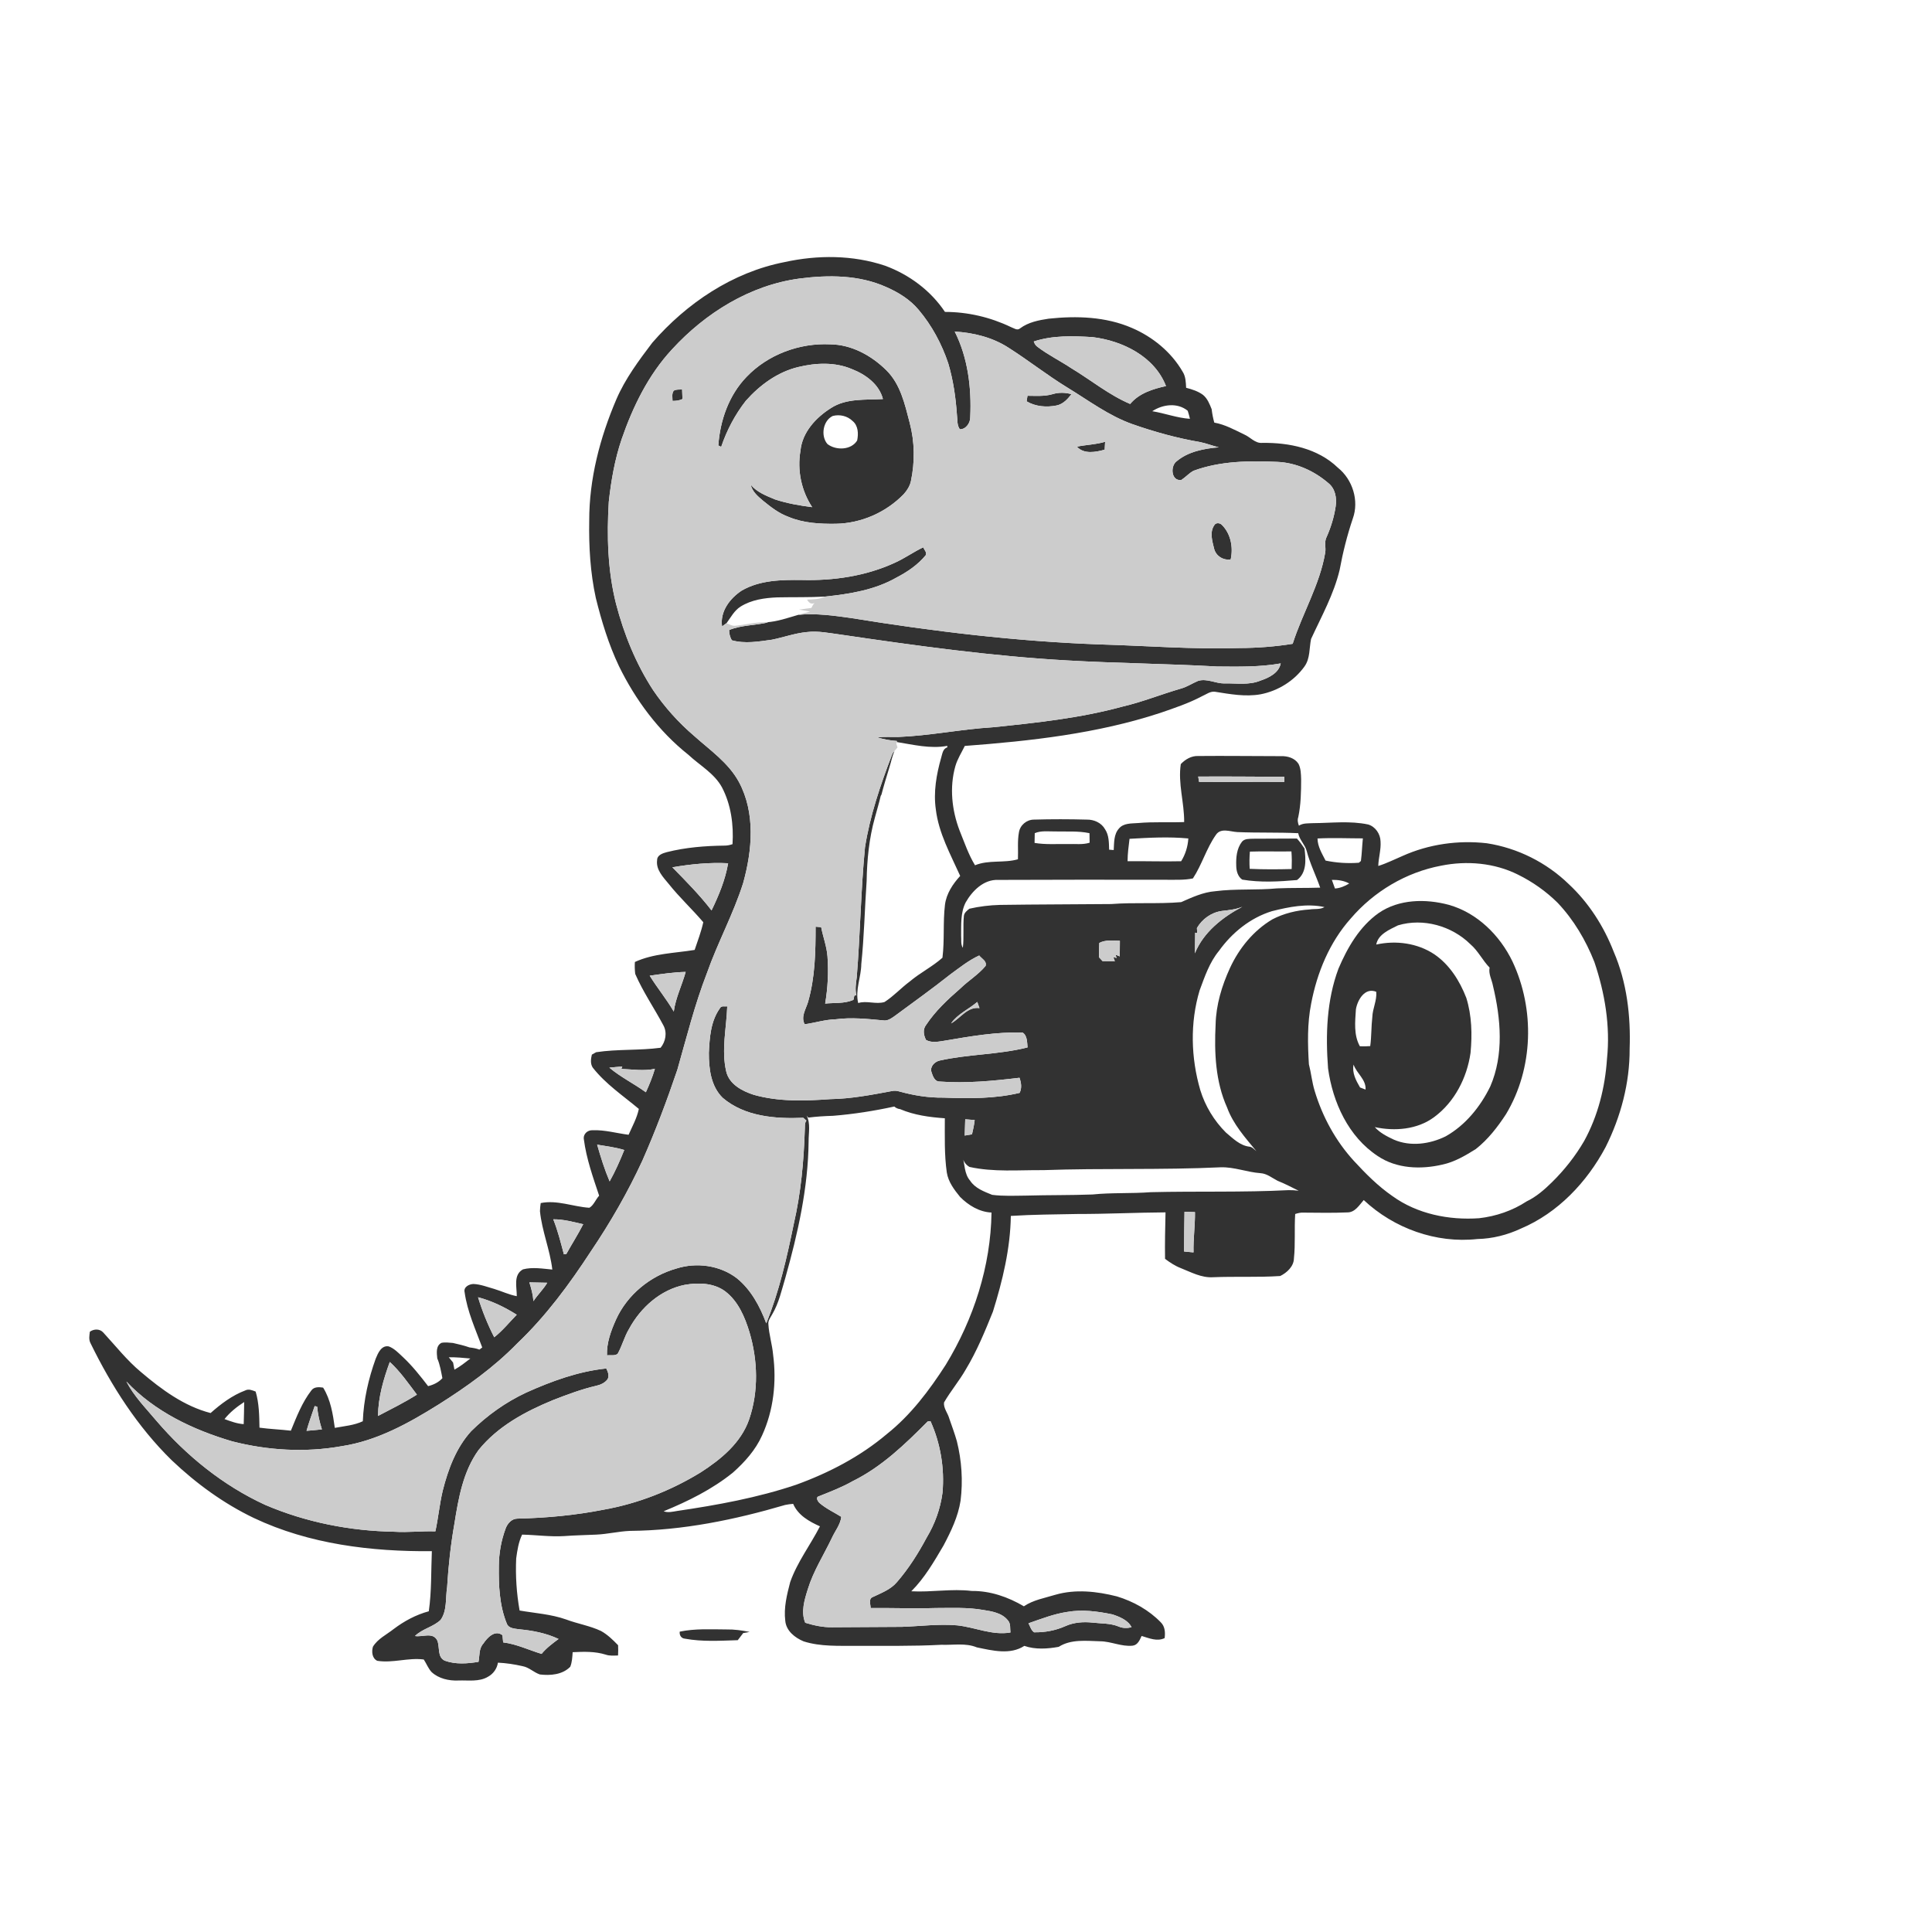 <svg xmlns="http://www.w3.org/2000/svg" width="1024pt" height="1024pt" viewBox="0 0 1024 1024" version="1.1">
<g id="#ffffffff">
<path fill="#ffffff" opacity="0" d=" M 0.00 0.00 L 1024.00 0.00 L 1024.00 1024.00 L 0.00 1024.00 L 0.00 0.00 M 415.85 138.91 C 388.31 144.27 363.89 160.71 345.69 181.69 C 338.55 191.13 331.38 200.73 326.68 211.66 C 318.00 231.96 312.27 253.79 312.30 275.97 C 312.06 289.70 312.86 303.52 315.80 316.96 C 318.86 329.29 322.58 341.51 328.04 353.02 C 336.84 371.04 349.13 387.57 364.90 400.08 C 370.90 405.69 378.58 409.86 382.64 417.27 C 387.47 426.47 388.90 437.15 388.25 447.43 C 386.88 447.89 385.46 448.20 384.01 448.19 C 373.74 448.32 363.39 449.13 353.40 451.66 C 351.24 452.24 348.27 453.19 348.28 455.92 C 347.60 461.01 351.52 464.94 354.48 468.55 C 360.15 475.68 366.87 481.87 372.76 488.80 C 371.65 493.81 369.82 498.62 368.18 503.48 C 357.58 505.22 346.42 505.31 336.50 509.87 C 336.36 511.97 336.43 514.08 336.67 516.18 C 340.80 525.71 346.75 534.31 351.61 543.46 C 353.70 547.29 352.82 552.03 350.14 555.33 C 338.80 556.85 327.30 555.97 315.96 557.70 C 315.40 558.02 314.26 558.66 313.70 558.97 C 313.16 561.21 312.82 563.80 314.16 565.84 C 320.95 574.54 330.23 580.73 338.60 587.75 C 337.60 592.61 335.14 596.94 333.17 601.45 C 326.83 600.65 320.53 598.79 314.12 599.05 C 311.38 598.90 308.94 601.11 309.47 603.95 C 310.81 614.19 314.31 623.99 317.56 633.74 C 315.71 635.71 314.71 638.80 312.38 640.14 C 303.75 639.59 295.32 635.88 286.59 637.65 C 286.36 639.07 286.23 640.50 286.19 641.96 C 287.24 652.48 291.52 662.40 292.74 672.89 C 287.61 672.43 282.21 671.47 277.19 672.79 C 271.94 675.66 273.96 682.19 273.90 687.00 C 269.76 686.23 265.95 684.37 261.94 683.16 C 258.32 682.15 254.74 680.70 250.95 680.54 C 248.64 680.60 245.57 682.13 246.26 684.92 C 247.67 695.13 252.04 704.59 255.59 714.18 C 255.08 714.54 254.58 714.92 254.09 715.32 C 252.41 714.65 250.63 714.39 248.86 714.17 C 246.00 713.14 243.03 712.50 240.08 711.80 C 238.05 711.65 235.99 711.33 233.98 711.74 C 230.92 713.31 231.48 717.12 231.76 719.96 C 233.21 723.30 233.77 726.91 234.48 730.46 C 232.49 732.68 229.77 733.97 226.91 734.68 C 222.77 729.31 218.56 723.95 213.59 719.31 C 211.28 717.18 209.06 714.75 206.06 713.62 C 202.13 712.90 200.34 717.20 199.13 720.13 C 195.29 730.77 192.74 741.95 192.30 753.29 C 187.66 755.48 182.44 755.86 177.46 756.80 C 176.45 749.48 175.24 741.82 171.26 735.46 C 169.09 735.14 166.44 734.95 165.01 736.98 C 160.10 743.34 157.20 750.93 154.17 758.29 C 148.64 757.65 143.06 757.44 137.53 756.69 C 137.42 750.29 137.33 743.75 135.50 737.56 C 133.76 736.90 131.83 736.01 130.00 736.96 C 123.10 739.56 117.09 744.09 111.62 748.94 C 97.60 745.32 85.64 736.48 74.76 727.25 C 67.28 721.04 61.29 713.35 54.72 706.25 C 52.86 704.20 49.79 704.30 47.63 705.83 C 47.37 707.85 46.96 710.02 47.98 711.92 C 59.07 734.61 72.90 756.24 91.03 773.98 C 103.93 786.23 118.49 796.88 134.57 804.58 C 163.88 818.45 196.78 822.43 228.89 822.16 C 228.44 832.78 228.79 843.47 227.27 854.01 C 220.44 855.85 214.17 859.24 208.55 863.50 C 204.82 866.43 200.20 868.61 197.66 872.79 C 196.89 875.37 197.19 878.95 199.94 880.26 C 208.15 881.59 216.38 878.48 224.61 879.57 C 226.03 881.75 226.95 884.25 228.72 886.20 C 232.52 889.73 237.90 890.91 242.97 890.70 C 248.20 890.50 253.94 891.54 258.65 888.71 C 261.45 887.19 263.44 884.40 263.91 881.25 C 268.33 881.45 272.71 882.13 277.02 883.11 C 280.43 883.73 282.93 886.44 286.16 887.50 C 291.72 888.16 298.13 887.64 302.24 883.42 C 303.24 880.97 303.33 878.29 303.52 875.70 C 309.37 875.41 315.39 875.21 321.05 876.99 C 323.15 877.74 325.39 877.47 327.58 877.44 C 327.69 875.62 327.69 873.80 327.60 872.00 C 324.86 869.17 322.00 866.37 318.54 864.45 C 312.62 861.66 306.10 860.64 300.00 858.34 C 292.06 855.54 283.62 855.03 275.40 853.61 C 273.79 844.52 273.17 835.23 273.59 826.01 C 274.17 821.71 274.84 817.33 276.73 813.38 C 284.17 813.53 291.58 814.62 299.03 814.16 C 304.69 813.72 310.36 813.66 316.03 813.38 C 322.06 813.12 327.96 811.63 333.99 811.40 C 361.90 811.17 389.48 805.50 416.17 797.65 C 417.55 797.34 418.97 797.21 420.39 797.07 C 422.99 803.14 428.86 806.42 434.59 808.99 C 429.50 818.91 422.55 827.94 418.82 838.54 C 417.08 845.19 415.34 852.15 416.21 859.05 C 416.67 864.41 421.34 868.03 425.94 869.96 C 434.99 872.83 444.61 872.26 453.98 872.34 C 468.97 872.27 483.98 872.57 498.95 871.77 C 505.23 872.01 511.75 870.68 517.74 873.14 C 525.90 874.82 535.39 877.26 542.91 872.35 C 548.73 874.38 555.17 873.94 561.14 872.86 C 567.63 868.70 575.72 869.71 583.06 869.91 C 588.92 869.96 594.41 872.86 600.31 872.24 C 603.01 871.93 604.10 869.23 605.08 867.09 C 609.00 868.26 613.26 870.18 617.28 868.23 C 617.67 865.30 617.49 862.07 615.26 859.88 C 608.91 853.33 600.67 848.77 591.99 846.13 C 581.39 843.44 570.09 842.18 559.43 845.24 C 553.75 846.99 547.69 847.98 542.67 851.37 C 534.32 846.43 524.82 843.13 515.03 843.24 C 504.37 841.94 493.70 844.00 483.01 843.41 C 490.06 836.36 495.07 827.68 500.08 819.16 C 504.05 811.66 507.80 803.87 509.12 795.40 C 510.44 784.87 509.72 774.17 507.16 763.88 C 506.00 759.82 504.54 755.86 503.15 751.88 C 502.39 749.02 499.97 746.31 500.35 743.34 C 503.84 737.30 508.42 731.92 511.88 725.85 C 517.73 716.16 522.05 705.66 526.27 695.19 C 531.40 678.72 535.50 661.79 535.76 644.46 C 547.48 643.72 559.23 643.67 570.98 643.44 C 586.58 643.46 602.15 642.68 617.75 642.58 C 617.57 650.79 617.36 659.01 617.50 667.22 C 620.07 669.13 622.76 670.93 625.77 672.10 C 631.28 674.28 636.78 677.34 642.91 676.96 C 654.77 676.46 666.69 677.10 678.54 676.31 C 682.06 674.59 685.72 671.25 685.81 667.01 C 686.63 659.18 685.97 651.29 686.48 643.44 C 687.95 642.98 689.46 642.59 691.04 642.72 C 698.73 642.77 706.42 642.94 714.11 642.60 C 718.17 642.66 720.44 638.74 722.81 636.05 C 738.75 651.03 761.15 659.12 783.00 656.71 C 790.99 656.54 798.88 654.56 806.11 651.17 C 825.72 642.88 841.10 626.58 851.00 608.00 C 859.06 591.90 863.82 574.00 863.74 555.94 C 864.36 538.44 862.28 520.58 855.28 504.40 C 850.05 490.95 842.07 478.47 831.49 468.61 C 819.68 457.15 804.31 449.43 788.03 446.94 C 772.91 445.22 757.34 447.41 743.43 453.65 C 739.14 455.47 734.97 457.59 730.51 458.98 C 730.63 454.60 732.03 450.34 731.72 445.95 C 731.61 442.00 729.00 438.12 725.14 436.99 C 715.52 434.96 705.66 436.22 695.93 436.29 C 693.40 436.44 690.67 436.17 688.44 437.63 C 687.90 436.15 687.56 434.61 688.11 433.09 C 689.50 426.49 689.62 419.72 689.63 413.01 C 689.53 410.25 689.51 407.35 688.23 404.84 C 686.27 401.77 682.40 400.65 678.94 400.78 C 664.29 400.78 649.64 400.55 634.99 400.70 C 631.42 400.58 628.24 402.47 625.85 404.98 C 624.27 415.24 627.74 425.42 627.63 435.71 C 619.49 436.02 611.32 435.50 603.20 436.23 C 599.72 436.51 595.55 436.16 593.08 439.11 C 590.29 442.21 590.54 446.64 590.29 450.54 C 589.47 450.47 588.66 450.41 587.86 450.35 C 587.74 446.65 587.83 442.68 585.67 439.48 C 583.78 436.09 579.83 434.33 576.05 434.41 C 566.71 434.15 557.35 434.14 548.01 434.41 C 544.18 434.41 540.70 437.28 540.07 441.09 C 539.18 445.80 539.74 450.65 539.53 455.43 C 532.14 457.57 524.07 455.61 516.78 458.61 C 513.26 452.84 511.13 446.40 508.59 440.18 C 504.48 429.37 503.18 417.29 506.36 406.07 C 507.46 402.26 509.64 398.90 511.36 395.36 C 546.29 392.74 581.49 388.85 614.92 377.87 C 622.48 375.27 630.09 372.73 637.17 368.97 C 639.35 368.04 641.44 366.30 643.96 366.64 C 651.93 367.90 660.08 369.42 668.14 367.99 C 677.37 366.20 685.96 360.88 691.43 353.21 C 694.47 348.95 693.88 343.53 694.89 338.68 C 700.41 326.69 706.96 314.98 710.04 302.04 C 711.74 292.82 714.02 283.72 717.02 274.84 C 720.44 265.35 716.90 254.12 709.09 247.88 C 698.51 237.65 683.20 234.51 668.95 234.74 C 665.19 235.04 662.68 231.66 659.48 230.29 C 654.35 227.83 649.25 224.98 643.59 223.99 C 642.95 221.66 642.48 219.29 642.21 216.89 C 641.12 214.16 639.99 211.25 637.66 209.33 C 635.02 207.35 631.82 206.36 628.67 205.53 C 628.52 202.64 628.46 199.56 626.84 197.04 C 620.80 186.59 610.98 178.56 599.95 173.82 C 586.10 167.81 570.61 167.33 555.81 168.91 C 550.53 169.70 545.07 170.77 540.69 174.02 C 539.16 175.41 537.33 173.88 535.80 173.35 C 524.92 168.13 512.93 165.32 500.85 165.32 C 493.26 153.96 481.84 145.51 469.07 140.82 C 451.97 135.10 433.36 135.07 415.85 138.91 M 360.27 864.80 C 360.02 866.68 361.06 868.41 363.08 868.54 C 372.27 870.23 381.73 869.61 391.03 869.33 C 391.98 868.06 392.95 866.80 393.91 865.56 C 395.05 865.34 396.18 865.14 397.32 864.95 C 393.26 864.15 389.16 863.56 385.02 863.64 C 376.76 863.60 368.41 863.11 360.27 864.80 Z" />
<path fill="#ffffff" opacity="0" d=" M 610.72 217.95 C 616.29 214.29 624.04 213.27 629.50 217.70 C 629.98 219.10 630.36 220.53 630.69 221.98 C 623.89 221.54 617.43 219.04 610.72 217.95 Z" />
<path fill="#ffffff" opacity="0" d=" M 441.33 220.49 C 445.02 219.49 449.12 220.44 451.88 223.13 C 454.91 225.59 455.06 229.93 454.31 233.47 C 451.16 238.66 442.98 238.82 438.54 235.33 C 434.88 231.06 436.16 222.99 441.33 220.49 Z" />
<path fill="#ffffff" opacity="0" d=" M 392.49 321.52 C 398.30 317.86 405.29 316.90 412.02 316.62 C 420.44 316.44 428.88 316.67 437.29 316.20 C 434.32 317.70 430.97 317.65 427.73 317.79 C 428.63 319.24 429.71 320.51 431.72 319.62 C 430.93 320.33 430.53 321.31 430.06 322.22 C 427.85 322.53 425.65 322.80 423.45 323.10 C 425.42 323.46 427.40 323.82 429.39 324.15 C 427.31 324.66 425.24 325.20 423.21 325.85 C 417.63 327.45 412.05 329.47 406.21 329.82 C 400.68 329.61 395.31 331.11 389.84 331.65 C 388.12 331.91 386.61 330.88 385.08 330.30 C 387.33 327.22 389.17 323.62 392.49 321.52 Z" />
<path fill="#ffffff" opacity="0" d=" M 475.08 394.16 C 475.13 393.94 475.22 393.50 475.27 393.29 C 484.10 394.70 493.11 396.99 502.07 395.32 L 502.10 396.11 C 499.68 396.83 499.47 399.57 498.84 401.60 C 496.32 410.47 494.68 419.80 496.01 429.02 C 497.52 441.62 503.81 452.86 508.92 464.26 C 504.98 468.56 501.60 473.65 500.85 479.56 C 499.74 488.87 500.68 498.30 499.52 507.62 C 494.17 512.39 487.63 515.59 482.16 520.24 C 477.56 523.65 473.67 527.98 468.83 531.08 C 464.32 532.49 459.25 530.18 454.87 531.65 C 453.15 524.69 456.44 517.97 456.50 511.02 C 458.02 496.38 458.32 481.66 459.33 466.99 C 459.52 455.67 460.64 444.34 463.70 433.40 C 464.70 429.53 465.92 425.72 466.80 421.82 L 467.18 421.19 C 468.41 416.47 469.83 411.80 471.27 407.14 C 472.25 404.14 472.81 401.00 474.06 398.09 C 474.59 397.43 475.14 396.78 475.70 396.14 C 475.48 395.48 475.27 394.82 475.08 394.16 Z" />
<path fill="#ffffff" opacity="0" d=" M 548.44 441.60 C 551.78 440.18 555.45 440.71 558.98 440.68 C 565.14 440.85 571.37 440.32 577.45 441.60 C 577.47 443.27 577.49 444.96 577.53 446.65 C 573.82 447.83 569.88 447.20 566.06 447.37 C 560.15 447.26 554.19 447.75 548.34 446.76 C 548.37 445.03 548.39 443.32 548.44 441.60 Z" />
<path fill="#ffffff" opacity="0" d=" M 644.48 442.46 C 647.08 438.59 652.09 440.84 655.83 441.02 C 666.57 441.48 677.34 441.10 688.09 441.61 C 688.69 445.12 691.65 447.57 692.55 450.97 C 694.31 457.69 697.44 463.92 699.73 470.47 C 692.13 470.72 684.53 470.53 676.94 470.85 C 666.02 471.91 655.00 470.95 644.11 472.36 C 637.70 472.85 631.82 475.61 626.02 478.15 C 613.73 479.20 601.32 478.21 589.01 479.16 C 569.33 479.35 549.64 479.33 529.95 479.62 C 524.51 479.77 519.08 480.43 513.78 481.64 C 512.54 482.65 511.10 483.71 510.88 485.42 C 510.32 491.05 511.01 496.74 510.33 502.37 C 509.09 500.49 509.63 498.08 509.42 495.97 C 509.48 490.05 509.05 483.74 511.82 478.31 C 515.34 472.13 521.40 466.05 529.03 466.37 C 558.69 466.24 588.36 466.25 618.03 466.30 C 622.78 466.26 627.58 466.56 632.27 465.58 C 637.07 458.27 639.43 449.62 644.48 442.46 M 658.26 446.14 C 655.47 449.74 655.07 454.51 655.23 458.91 C 655.27 461.61 656.05 464.58 658.39 466.21 C 667.97 467.83 677.79 467.29 687.43 466.44 C 692.71 462.56 692.12 455.46 691.41 449.72 C 690.18 447.87 688.89 446.06 687.39 444.44 C 679.65 444.44 671.91 444.48 664.18 444.54 C 662.15 444.64 659.69 444.42 658.26 446.14 Z" />
<path fill="#ffffff" opacity="0" d=" M 598.67 444.59 C 609.03 443.99 619.47 443.41 629.84 444.40 C 629.58 448.67 628.30 452.83 626.04 456.47 C 616.57 456.70 607.11 456.36 597.64 456.46 C 597.64 452.48 598.19 448.53 598.67 444.59 Z" />
<path fill="#ffffff" opacity="0" d=" M 698.31 444.41 C 706.31 443.99 714.33 444.35 722.35 444.36 C 721.94 448.34 721.83 452.36 721.31 456.34 C 721.04 456.57 720.50 457.04 720.23 457.27 C 714.32 457.72 708.38 457.33 702.58 456.13 C 700.69 452.41 698.37 448.72 698.31 444.41 Z" />
<path fill="#ffffff" opacity="0" d=" M 662.47 451.37 C 669.80 451.10 677.14 451.42 684.48 451.26 C 684.73 454.37 684.73 457.49 684.61 460.61 C 677.20 460.80 669.77 460.85 662.36 460.50 C 662.17 457.45 662.21 454.40 662.47 451.37 Z" />
<path fill="#ffffff" opacity="0" d=" M 763.82 458.83 C 777.43 456.08 792.08 457.32 804.58 463.58 C 812.29 467.38 819.43 472.42 825.55 478.47 C 834.10 487.48 840.52 498.36 845.06 509.89 C 850.61 526.31 853.56 543.84 851.74 561.17 C 850.74 576.32 846.96 591.45 839.61 604.80 C 834.96 612.78 829.19 620.10 822.61 626.57 C 818.60 630.52 814.27 634.31 809.15 636.76 C 801.65 641.69 792.90 644.66 783.98 645.68 C 767.98 646.81 751.15 643.45 737.99 633.93 C 730.39 628.68 723.84 622.09 717.61 615.32 C 707.90 604.74 700.89 591.82 696.77 578.10 C 695.37 573.50 694.94 568.70 693.74 564.06 C 693.09 553.36 692.84 542.51 694.94 531.94 C 698.06 515.52 704.69 499.41 715.91 486.84 C 728.16 472.50 745.26 462.32 763.82 458.83 M 730.75 483.90 C 720.62 491.07 714.18 502.21 709.41 513.42 C 703.13 530.23 702.55 548.55 703.90 566.27 C 706.38 584.25 714.65 602.45 730.20 612.71 C 740.19 619.47 753.06 619.93 764.49 617.26 C 770.94 615.89 776.69 612.47 782.21 609.02 C 788.68 603.93 793.80 597.32 798.26 590.46 C 812.74 566.29 813.58 534.94 801.63 509.58 C 794.93 495.69 782.93 483.82 767.86 479.57 C 755.61 476.31 741.53 476.51 730.75 483.90 Z" />
<path fill="#ffffff" opacity="0" d=" M 705.91 466.35 C 709.10 466.29 712.28 466.73 715.12 468.27 C 712.81 469.69 710.29 470.74 707.56 470.93 C 706.99 469.40 706.44 467.88 705.91 466.35 Z" />
<path fill="#ffffff" opacity="0" d=" M 674.14 482.94 C 683.22 480.67 692.69 478.74 702.01 480.77 C 699.62 482.20 696.69 481.59 694.06 482.04 C 687.24 482.48 680.47 484.10 674.39 487.27 C 664.39 493.20 656.76 502.57 651.91 513.07 C 647.61 522.46 644.53 532.58 644.30 542.98 C 643.55 557.79 644.20 573.29 650.39 587.02 C 653.61 595.87 660.02 603.00 665.92 610.15 C 664.73 609.21 663.68 607.82 662.05 607.74 C 657.10 607.10 653.41 603.31 649.75 600.26 C 643.51 594.03 638.77 586.22 636.18 577.78 C 631.19 560.68 630.69 542.10 635.81 524.97 C 638.51 517.68 641.05 510.09 646.06 504.01 C 652.98 494.35 662.69 486.47 674.14 482.94 Z" />
<path fill="#ffffff" opacity="0" d=" M 740.98 490.45 C 754.33 486.45 769.50 490.74 779.35 500.47 C 783.46 504.00 785.78 509.01 789.52 512.86 C 788.85 516.20 790.71 519.26 791.30 522.47 C 795.48 539.88 797.17 559.00 789.87 575.85 C 784.64 586.55 776.76 596.35 766.28 602.26 C 757.89 606.42 747.60 607.84 738.82 604.06 C 735.14 602.34 731.40 600.46 728.67 597.39 C 739.22 599.67 751.17 598.72 760.08 592.13 C 770.95 584.14 777.56 571.20 779.42 558.00 C 780.33 548.28 780.10 538.30 777.18 528.91 C 773.70 519.91 768.32 511.32 760.23 505.80 C 751.27 499.84 739.85 498.32 729.44 500.63 C 730.44 495.13 736.51 492.70 740.98 490.45 Z" />
<path fill="#ffffff" opacity="0" d=" M 718.66 534.97 C 719.49 529.99 723.41 523.19 729.44 525.67 C 729.87 530.28 727.50 534.49 727.36 539.04 C 726.76 544.16 726.95 549.34 726.25 554.45 C 724.42 554.60 722.58 554.63 720.76 554.54 C 717.42 548.57 718.24 541.51 718.66 534.97 Z" />
<path fill="#ffffff" opacity="0" d=" M 717.42 564.25 C 719.03 568.96 724.13 572.13 723.78 577.50 C 722.79 577.11 721.83 576.75 720.86 576.38 C 718.71 572.69 716.53 568.70 717.42 564.25 Z" />
<path fill="#ffffff" opacity="0" d=" M 441.53 591.40 C 452.45 590.52 463.30 588.81 474.00 586.48 C 474.85 587.26 475.88 587.72 477.07 587.86 C 484.55 591.06 492.72 592.14 500.78 592.71 C 500.79 602.28 500.47 611.91 501.82 621.42 C 502.61 626.44 505.73 630.55 508.85 634.38 C 513.28 638.85 519.09 642.40 525.52 642.67 C 525.12 671.15 516.05 699.12 501.28 723.35 C 492.58 736.88 482.73 749.99 470.05 760.07 C 455.93 772.03 439.26 780.68 421.93 786.96 C 401.52 793.83 380.25 797.70 358.99 800.83 C 356.60 801.21 354.09 801.88 351.74 801.01 C 364.75 795.66 377.51 789.36 388.50 780.47 C 394.74 774.90 400.46 768.53 403.91 760.82 C 410.01 747.53 411.66 732.42 409.76 717.99 C 409.27 712.57 407.58 707.32 407.26 701.88 C 407.00 699.84 408.45 698.25 409.32 696.56 C 412.82 690.65 414.27 683.86 416.23 677.35 C 422.86 653.77 428.34 629.58 428.58 604.98 C 428.54 600.39 429.72 595.51 427.50 591.24 L 428.40 592.35 C 432.76 591.79 437.14 591.53 441.53 591.40 Z" />
<path fill="#ffffff" opacity="0" d=" M 514.17 625.76 C 511.00 622.11 511.43 617.02 510.07 612.64 C 510.38 615.14 511.64 617.25 513.85 618.50 C 526.71 621.34 539.89 620.08 552.93 620.20 C 584.27 619.08 615.66 620.17 646.99 618.69 C 654.16 618.47 660.94 621.29 668.04 621.80 C 671.49 622.00 674.21 624.33 677.16 625.85 C 680.99 627.36 684.62 629.29 688.32 631.11 C 686.54 630.89 684.75 630.77 682.98 630.80 C 658.66 632.05 634.28 631.28 609.94 631.88 C 599.65 632.67 589.29 632.05 579.02 633.10 C 567.37 633.53 555.70 633.36 544.05 633.69 C 537.98 633.74 531.89 634.07 525.86 633.29 C 521.57 631.55 516.81 629.83 514.17 625.76 Z" />
<path fill="#ffffff" opacity="0" d=" M 237.86 719.38 C 241.69 719.30 245.50 719.69 249.31 720.04 C 246.58 722.14 243.89 724.30 240.86 725.95 C 240.62 724.68 240.38 723.42 240.14 722.17 C 239.37 721.23 238.61 720.31 237.86 719.38 Z" />
<path fill="#ffffff" opacity="0" d=" M 118.99 752.14 C 121.89 748.50 125.54 745.62 129.42 743.10 C 129.37 747.00 129.30 750.91 129.17 754.82 C 125.62 754.60 122.29 753.34 118.99 752.14 Z" />
</g>
<g id="#323232ff">
<path fill="#323232" opacity="1.00" d=" M 415.85 138.91 C 433.36 135.07 451.97 135.10 469.07 140.82 C 481.84 145.51 493.26 153.96 500.85 165.32 C 512.93 165.32 524.92 168.13 535.80 173.35 C 537.33 173.88 539.16 175.41 540.69 174.02 C 545.07 170.77 550.53 169.70 555.81 168.91 C 570.61 167.33 586.10 167.81 599.95 173.82 C 610.98 178.56 620.80 186.59 626.84 197.04 C 628.46 199.56 628.52 202.64 628.67 205.53 C 631.82 206.36 635.02 207.35 637.66 209.33 C 639.99 211.25 641.12 214.16 642.21 216.89 C 642.48 219.29 642.95 221.66 643.59 223.99 C 649.25 224.98 654.35 227.83 659.48 230.29 C 662.68 231.66 665.19 235.04 668.95 234.74 C 683.20 234.51 698.51 237.65 709.09 247.88 C 716.90 254.12 720.44 265.35 717.02 274.84 C 714.02 283.72 711.74 292.82 710.04 302.04 C 706.96 314.98 700.41 326.69 694.89 338.68 C 693.88 343.53 694.47 348.95 691.43 353.21 C 685.96 360.88 677.37 366.20 668.14 367.99 C 660.08 369.42 651.93 367.90 643.96 366.64 C 641.44 366.30 639.35 368.04 637.17 368.97 C 630.09 372.73 622.48 375.27 614.92 377.87 C 581.49 388.85 546.29 392.74 511.36 395.36 C 509.64 398.90 507.46 402.26 506.36 406.07 C 503.18 417.29 504.48 429.37 508.59 440.18 C 511.13 446.40 513.26 452.84 516.78 458.61 C 524.07 455.61 532.14 457.57 539.53 455.43 C 539.74 450.65 539.18 445.80 540.07 441.09 C 540.70 437.28 544.18 434.41 548.01 434.41 C 557.35 434.14 566.71 434.15 576.05 434.41 C 579.83 434.33 583.78 436.09 585.67 439.48 C 587.83 442.68 587.74 446.65 587.86 450.35 C 588.66 450.41 589.47 450.47 590.29 450.54 C 590.54 446.64 590.29 442.21 593.08 439.11 C 595.55 436.16 599.72 436.51 603.20 436.23 C 611.32 435.50 619.49 436.02 627.63 435.71 C 627.74 425.42 624.27 415.24 625.85 404.98 C 628.24 402.47 631.42 400.58 634.99 400.70 C 649.64 400.55 664.29 400.78 678.94 400.78 C 682.40 400.65 686.27 401.77 688.23 404.84 C 689.51 407.35 689.53 410.25 689.63 413.01 C 689.62 419.72 689.50 426.49 688.11 433.09 C 687.56 434.61 687.90 436.15 688.44 437.63 C 690.67 436.17 693.40 436.44 695.93 436.29 C 705.66 436.22 715.52 434.96 725.14 436.99 C 729.00 438.12 731.61 442.00 731.72 445.95 C 732.03 450.34 730.63 454.60 730.51 458.98 C 734.97 457.59 739.14 455.47 743.43 453.65 C 757.34 447.41 772.91 445.22 788.03 446.94 C 804.31 449.43 819.68 457.15 831.49 468.61 C 842.07 478.47 850.05 490.95 855.28 504.40 C 862.28 520.58 864.36 538.44 863.74 555.94 C 863.82 574.00 859.06 591.90 851.00 608.00 C 841.10 626.58 825.72 642.88 806.11 651.17 C 798.88 654.56 790.99 656.54 783.00 656.71 C 761.15 659.12 738.75 651.03 722.81 636.05 C 720.44 638.74 718.17 642.66 714.11 642.60 C 706.42 642.94 698.73 642.77 691.04 642.72 C 689.46 642.59 687.95 642.98 686.48 643.44 C 685.97 651.29 686.63 659.18 685.81 667.01 C 685.72 671.25 682.06 674.59 678.54 676.31 C 666.69 677.10 654.77 676.46 642.91 676.96 C 636.78 677.34 631.28 674.28 625.77 672.10 C 622.76 670.93 620.07 669.13 617.50 667.22 C 617.36 659.01 617.57 650.79 617.75 642.58 C 602.15 642.68 586.58 643.46 570.98 643.44 C 559.23 643.67 547.48 643.72 535.76 644.46 C 535.50 661.79 531.40 678.72 526.27 695.19 C 522.05 705.66 517.73 716.16 511.88 725.85 C 508.42 731.92 503.84 737.30 500.35 743.34 C 499.97 746.31 502.39 749.02 503.15 751.88 C 504.54 755.86 506.00 759.82 507.16 763.88 C 509.72 774.17 510.44 784.87 509.12 795.40 C 507.80 803.87 504.05 811.66 500.08 819.16 C 495.07 827.68 490.06 836.36 483.01 843.41 C 493.70 844.00 504.37 841.94 515.03 843.24 C 524.82 843.13 534.32 846.43 542.67 851.37 C 547.69 847.98 553.75 846.99 559.43 845.24 C 570.09 842.18 581.39 843.44 591.99 846.13 C 600.67 848.77 608.91 853.33 615.26 859.88 C 617.49 862.07 617.67 865.30 617.28 868.23 C 613.26 870.18 609.00 868.26 605.08 867.09 C 604.10 869.23 603.01 871.93 600.31 872.24 C 594.41 872.86 588.92 869.96 583.06 869.91 C 575.72 869.71 567.63 868.70 561.14 872.86 C 555.17 873.94 548.73 874.38 542.91 872.35 C 535.39 877.26 525.90 874.82 517.74 873.14 C 511.75 870.68 505.23 872.01 498.95 871.77 C 483.98 872.57 468.97 872.27 453.98 872.34 C 444.61 872.26 434.99 872.83 425.94 869.96 C 421.34 868.03 416.67 864.41 416.21 859.05 C 415.34 852.15 417.08 845.19 418.82 838.54 C 422.55 827.94 429.50 818.91 434.59 808.99 C 428.86 806.42 422.99 803.14 420.39 797.07 C 418.97 797.21 417.55 797.34 416.17 797.65 C 389.48 805.50 361.90 811.17 333.99 811.40 C 327.96 811.63 322.06 813.12 316.03 813.38 C 310.36 813.66 304.69 813.72 299.03 814.16 C 291.58 814.62 284.17 813.53 276.73 813.38 C 274.84 817.33 274.17 821.71 273.59 826.01 C 273.17 835.23 273.79 844.52 275.40 853.61 C 283.62 855.03 292.06 855.54 300.00 858.34 C 306.10 860.64 312.62 861.66 318.54 864.45 C 322.00 866.37 324.86 869.17 327.60 872.00 C 327.69 873.80 327.69 875.62 327.58 877.44 C 325.39 877.47 323.15 877.74 321.05 876.99 C 315.39 875.21 309.37 875.41 303.52 875.70 C 303.33 878.29 303.24 880.97 302.24 883.42 C 298.13 887.64 291.72 888.16 286.16 887.50 C 282.93 886.44 280.43 883.73 277.02 883.11 C 272.71 882.13 268.33 881.45 263.91 881.25 C 263.44 884.40 261.45 887.19 258.65 888.71 C 253.94 891.54 248.20 890.50 242.97 890.70 C 237.90 890.91 232.52 889.73 228.72 886.20 C 226.95 884.25 226.03 881.75 224.61 879.57 C 216.38 878.48 208.15 881.59 199.94 880.26 C 197.19 878.95 196.89 875.37 197.66 872.79 C 200.20 868.61 204.82 866.43 208.55 863.50 C 214.17 859.24 220.44 855.85 227.27 854.01 C 228.79 843.47 228.44 832.78 228.89 822.16 C 196.78 822.43 163.88 818.45 134.57 804.58 C 118.49 796.88 103.93 786.23 91.03 773.98 C 72.90 756.24 59.07 734.61 47.98 711.92 C 46.96 710.02 47.37 707.85 47.63 705.83 C 49.79 704.30 52.86 704.20 54.72 706.25 C 61.29 713.35 67.28 721.04 74.76 727.25 C 85.64 736.48 97.60 745.32 111.62 748.94 C 117.09 744.09 123.10 739.56 130.00 736.96 C 131.83 736.01 133.76 736.90 135.50 737.56 C 137.33 743.75 137.42 750.29 137.53 756.69 C 143.06 757.44 148.64 757.65 154.17 758.29 C 157.20 750.93 160.10 743.34 165.01 736.98 C 166.44 734.95 169.09 735.14 171.26 735.46 C 175.24 741.82 176.45 749.48 177.46 756.80 C 182.44 755.86 187.66 755.48 192.30 753.29 C 192.74 741.95 195.29 730.77 199.13 720.13 C 200.34 717.20 202.13 712.90 206.06 713.62 C 209.06 714.75 211.28 717.18 213.59 719.31 C 218.56 723.95 222.77 729.31 226.91 734.68 C 229.77 733.97 232.49 732.68 234.48 730.46 C 233.77 726.91 233.21 723.30 231.76 719.96 C 231.48 717.12 230.92 713.31 233.98 711.74 C 235.99 711.33 238.05 711.65 240.08 711.80 C 243.03 712.50 246.00 713.14 248.86 714.17 C 250.63 714.39 252.41 714.65 254.09 715.32 C 254.58 714.92 255.08 714.54 255.59 714.18 C 252.04 704.59 247.67 695.13 246.26 684.92 C 245.57 682.13 248.64 680.60 250.95 680.54 C 254.74 680.70 258.32 682.15 261.94 683.16 C 265.95 684.37 269.76 686.23 273.90 687.00 C 273.96 682.19 271.94 675.66 277.19 672.79 C 282.21 671.47 287.61 672.43 292.74 672.89 C 291.52 662.40 287.24 652.48 286.19 641.96 C 286.23 640.50 286.36 639.07 286.59 637.65 C 295.32 635.88 303.75 639.59 312.38 640.14 C 314.71 638.80 315.71 635.71 317.56 633.74 C 314.31 623.99 310.81 614.19 309.47 603.95 C 308.94 601.11 311.38 598.90 314.12 599.05 C 320.53 598.79 326.83 600.65 333.17 601.45 C 335.14 596.94 337.60 592.61 338.60 587.75 C 330.23 580.73 320.95 574.54 314.16 565.84 C 312.82 563.80 313.16 561.21 313.70 558.97 C 314.26 558.66 315.40 558.02 315.96 557.70 C 327.30 555.97 338.80 556.85 350.14 555.33 C 352.82 552.03 353.70 547.29 351.61 543.46 C 346.75 534.31 340.80 525.71 336.67 516.18 C 336.43 514.08 336.36 511.97 336.50 509.87 C 346.42 505.31 357.58 505.22 368.18 503.48 C 369.82 498.62 371.65 493.81 372.76 488.80 C 366.87 481.87 360.15 475.68 354.48 468.55 C 351.52 464.94 347.60 461.01 348.28 455.92 C 348.27 453.19 351.24 452.24 353.40 451.66 C 363.39 449.13 373.74 448.32 384.01 448.19 C 385.46 448.20 386.88 447.89 388.25 447.43 C 388.90 437.15 387.47 426.47 382.64 417.27 C 378.58 409.86 370.90 405.69 364.90 400.08 C 349.13 387.57 336.84 371.04 328.04 353.02 C 322.58 341.51 318.86 329.29 315.80 316.96 C 312.86 303.52 312.06 289.70 312.30 275.97 C 312.27 253.79 318.00 231.96 326.68 211.66 C 331.38 200.73 338.55 191.13 345.69 181.69 C 363.89 160.71 388.31 144.27 415.85 138.91 M 356.20 185.16 C 343.67 198.65 335.45 215.50 329.49 232.76 C 325.86 243.48 323.91 254.68 322.68 265.90 C 321.57 283.99 322.07 302.38 326.51 320.02 C 330.72 336.15 337.06 351.82 346.19 365.82 C 352.30 374.82 359.64 382.99 367.92 390.06 C 376.33 397.61 386.07 404.24 391.61 414.40 C 400.48 430.83 398.73 450.68 393.88 468.07 C 388.70 484.42 380.39 499.57 374.70 515.74 C 368.22 532.41 363.91 549.83 359.01 567.00 C 353.49 583.29 347.44 599.40 340.49 615.13 C 332.77 631.86 323.54 647.90 313.22 663.17 C 301.80 680.68 289.30 697.64 274.10 712.08 C 261.77 724.74 247.30 735.06 232.41 744.45 C 216.60 754.33 199.77 763.68 181.08 766.51 C 161.85 769.95 141.95 768.79 123.06 763.94 C 102.31 757.83 81.96 748.18 66.96 732.21 C 71.02 740.08 77.33 746.38 82.95 753.10 C 98.84 771.62 118.26 787.36 140.50 797.59 C 162.07 806.85 185.55 811.45 208.98 811.85 C 216.23 812.32 223.49 811.40 230.76 811.65 C 232.31 804.51 232.96 797.21 234.65 790.11 C 237.50 778.78 241.76 767.32 249.73 758.56 C 258.20 750.17 268.08 743.15 278.88 738.10 C 292.39 732.03 306.53 726.86 321.34 725.32 C 322.21 727.06 323.00 729.06 322.07 730.98 C 320.66 732.89 318.42 733.95 316.14 734.46 C 308.28 736.28 300.70 739.13 293.19 742.05 C 278.46 748.09 263.77 755.97 253.63 768.58 C 245.46 779.91 242.99 794.09 240.85 807.59 C 238.89 818.73 237.66 829.99 236.98 841.28 C 236.06 847.01 237.06 853.57 233.56 858.56 C 229.67 862.33 223.83 863.26 219.95 867.12 C 223.83 867.82 229.40 864.89 231.72 869.40 C 233.27 872.88 231.56 878.36 235.84 880.23 C 241.51 882.25 247.77 881.78 253.62 880.80 C 254.28 877.51 253.74 873.76 256.20 871.11 C 258.29 867.94 262.39 863.64 266.31 866.69 C 266.43 867.95 266.56 869.23 266.69 870.51 C 273.80 871.38 280.26 874.55 287.05 876.60 C 289.58 873.47 292.85 871.08 296.05 868.69 C 289.51 865.59 282.33 864.23 275.17 863.55 C 272.82 863.18 269.61 863.18 268.61 860.54 C 264.68 850.90 264.26 840.27 264.40 829.98 C 264.43 823.19 265.66 816.41 268.03 810.05 C 269.02 807.44 271.21 804.94 274.20 804.90 C 289.57 804.55 304.92 803.13 320.01 800.15 C 338.20 796.91 355.67 790.02 371.41 780.37 C 382.16 773.45 392.80 764.73 397.09 752.22 C 402.14 737.41 401.65 720.96 397.22 706.05 C 394.77 698.01 391.27 689.71 384.41 684.46 C 378.33 679.93 370.20 679.73 363.01 680.98 C 350.13 683.53 339.57 692.99 333.43 704.32 C 330.91 708.49 329.76 713.32 327.36 717.55 C 325.77 718.78 323.55 718.09 321.71 718.37 C 321.47 711.75 323.82 705.35 326.50 699.40 C 332.48 686.19 344.68 676.25 358.56 672.33 C 369.19 668.96 381.55 670.62 390.49 677.45 C 398.05 683.54 402.80 692.42 406.13 701.39 C 413.00 684.47 417.06 666.56 420.71 648.71 C 424.47 632.40 426.03 615.66 426.55 598.95 C 426.71 597.28 426.32 595.36 427.41 593.94 C 426.85 593.43 426.29 592.93 425.73 592.45 C 411.03 593.09 394.73 591.84 383.05 581.88 C 376.76 575.74 375.68 566.39 375.71 558.03 C 376.09 549.97 376.67 541.30 381.50 534.50 C 382.23 532.89 384.06 533.53 385.45 533.40 C 385.06 544.90 382.23 556.57 384.93 567.98 C 386.56 574.74 393.41 578.30 399.51 580.27 C 412.66 583.98 426.56 583.55 440.06 582.56 C 451.12 582.39 462.02 580.28 472.86 578.26 C 474.11 578.00 475.40 578.12 476.63 578.49 C 484.25 580.60 492.13 581.88 500.06 581.76 C 513.52 582.25 527.22 582.40 540.42 579.24 C 541.70 576.67 541.27 573.84 540.35 571.24 C 526.31 572.92 512.13 574.29 497.98 573.24 C 495.31 573.25 494.38 570.27 493.70 568.21 C 492.80 565.34 495.30 562.80 497.92 562.14 C 513.30 558.67 529.33 559.03 544.62 555.15 C 544.36 552.50 544.53 548.77 541.95 547.27 C 528.22 546.88 514.60 549.21 501.11 551.52 C 497.68 552.02 494.05 552.97 490.82 551.21 C 489.53 548.68 488.98 545.64 490.85 543.24 C 495.75 535.85 502.29 529.73 508.95 523.96 C 513.24 519.75 518.53 516.61 522.38 511.96 C 523.19 509.40 520.31 508.12 519.00 506.43 C 513.39 509.01 508.55 512.91 503.59 516.53 C 494.07 524.09 484.17 531.14 474.40 538.37 C 472.52 539.68 470.49 541.26 468.04 540.82 C 459.72 540.04 451.32 539.13 442.97 540.24 C 437.37 540.40 432.01 542.09 426.51 542.89 C 424.33 538.92 427.13 534.91 428.27 531.10 C 432.02 518.15 432.28 504.55 432.28 491.17 C 433.26 491.24 434.24 491.32 435.23 491.41 C 436.22 496.60 438.18 501.58 438.58 506.88 C 439.20 515.23 438.76 523.66 437.35 531.92 C 442.23 531.39 447.38 532.02 452.01 530.08 C 453.23 529.64 451.86 527.19 453.89 527.60 C 453.14 524.40 453.66 521.17 454.09 517.99 C 455.95 495.06 456.25 472.01 458.46 449.11 C 461.10 432.28 466.64 416.04 472.73 400.18 C 473.00 399.38 473.44 398.69 474.06 398.09 C 472.81 401.00 472.25 404.14 471.27 407.14 C 469.83 411.80 468.41 416.47 467.18 421.19 L 466.80 421.82 C 465.92 425.72 464.70 429.53 463.70 433.40 C 460.64 444.34 459.52 455.67 459.33 466.99 C 458.32 481.66 458.02 496.38 456.50 511.02 C 456.44 517.97 453.15 524.69 454.87 531.65 C 459.25 530.18 464.32 532.49 468.83 531.08 C 473.67 527.98 477.56 523.65 482.16 520.24 C 487.63 515.59 494.17 512.39 499.52 507.62 C 500.68 498.30 499.74 488.87 500.85 479.56 C 501.60 473.65 504.98 468.56 508.92 464.26 C 503.81 452.86 497.52 441.62 496.01 429.02 C 494.68 419.80 496.32 410.47 498.84 401.60 C 499.47 399.57 499.68 396.83 502.10 396.11 L 502.07 395.32 C 493.11 396.99 484.10 394.70 475.27 393.29 L 475.40 392.74 C 471.84 392.50 468.30 391.86 464.90 390.79 C 468.58 390.43 472.28 390.64 475.98 390.61 C 492.81 389.95 509.36 386.49 526.16 385.47 C 549.24 383.09 572.45 380.65 594.90 374.52 C 605.45 372.07 615.51 367.97 625.90 364.97 C 629.14 364.09 631.92 362.16 634.99 360.90 C 639.72 359.42 644.24 362.32 648.96 362.22 C 655.33 362.08 661.99 363.26 668.06 360.74 C 672.51 359.23 677.81 356.72 678.81 351.62 C 667.66 353.61 656.28 353.35 645.00 353.26 C 618.60 351.76 592.15 351.57 565.76 350.05 C 525.59 347.79 485.68 342.25 445.90 336.40 C 439.79 335.62 433.63 334.23 427.45 335.03 C 421.19 335.65 415.25 337.83 409.12 339.06 C 402.11 340.03 394.83 341.31 387.86 339.36 C 386.92 337.68 386.44 335.85 386.45 333.93 C 393.04 331.25 400.32 331.52 407.17 329.87 L 406.21 329.82 C 412.05 329.47 417.63 327.45 423.21 325.85 C 432.47 324.98 441.74 326.25 450.91 327.54 C 494.63 334.65 538.70 339.96 582.99 341.56 C 607.64 342.26 632.29 344.25 656.97 343.47 C 666.39 343.43 675.83 342.73 685.14 341.23 C 690.35 324.92 699.52 309.95 702.39 292.90 C 702.85 290.30 701.84 287.51 702.95 285.03 C 705.34 279.72 707.10 274.10 707.94 268.33 C 708.59 263.91 707.71 258.90 704.00 256.01 C 696.53 249.59 686.98 245.24 677.05 244.81 C 662.14 244.16 646.77 244.29 632.60 249.52 C 630.22 250.78 628.44 252.89 626.19 254.35 C 620.86 255.29 620.09 247.22 623.57 244.54 C 629.74 239.31 638.12 237.76 645.96 237.08 C 642.61 236.30 639.42 234.97 636.05 234.31 C 623.85 232.22 611.87 228.91 600.20 224.81 C 587.64 220.36 576.95 212.24 565.67 205.38 C 554.99 198.85 545.16 191.05 534.60 184.34 C 526.10 178.82 516.05 176.34 506.03 175.74 C 513.04 189.67 514.96 205.58 514.25 221.00 C 514.35 224.06 512.03 227.61 508.73 227.52 C 507.13 225.34 507.55 222.51 507.20 219.99 C 506.56 210.72 505.24 201.46 502.58 192.54 C 499.12 182.24 493.89 172.49 486.87 164.19 C 482.33 158.76 476.17 154.95 469.75 152.15 C 455.42 145.68 439.14 145.65 423.83 147.63 C 397.58 151.11 373.88 165.88 356.20 185.16 M 547.92 180.99 C 548.30 182.17 548.97 183.25 550.04 183.94 C 555.64 188.18 561.98 191.28 567.82 195.17 C 578.24 201.44 587.75 209.32 599.01 214.11 C 603.72 208.42 611.06 206.15 618.00 204.62 C 611.90 188.93 594.98 180.60 579.08 178.68 C 568.68 178.04 557.95 177.69 547.92 180.99 M 610.72 217.95 C 617.43 219.04 623.89 221.54 630.69 221.98 C 630.36 220.53 629.98 219.10 629.50 217.70 C 624.04 213.27 616.29 214.29 610.72 217.95 M 635.08 411.60 C 635.19 412.30 635.42 413.70 635.53 414.40 C 650.58 414.51 665.64 414.30 680.70 414.42 C 680.69 413.51 680.69 412.61 680.71 411.72 C 665.50 411.67 650.29 411.48 635.08 411.60 M 548.44 441.60 C 548.39 443.32 548.37 445.03 548.34 446.76 C 554.19 447.75 560.15 447.26 566.06 447.37 C 569.88 447.20 573.82 447.83 577.53 446.65 C 577.49 444.96 577.47 443.27 577.45 441.60 C 571.37 440.32 565.14 440.85 558.98 440.68 C 555.45 440.71 551.78 440.18 548.44 441.60 M 644.48 442.46 C 639.43 449.62 637.07 458.27 632.27 465.58 C 627.58 466.56 622.78 466.26 618.03 466.30 C 588.36 466.25 558.69 466.24 529.03 466.37 C 521.40 466.05 515.34 472.13 511.82 478.31 C 509.05 483.74 509.48 490.05 509.42 495.97 C 509.63 498.08 509.09 500.49 510.33 502.37 C 511.01 496.74 510.32 491.05 510.88 485.42 C 511.10 483.71 512.54 482.65 513.78 481.64 C 519.08 480.43 524.51 479.77 529.95 479.62 C 549.64 479.33 569.33 479.35 589.01 479.16 C 601.32 478.21 613.73 479.20 626.02 478.15 C 631.82 475.61 637.70 472.85 644.11 472.36 C 655.00 470.95 666.02 471.91 676.94 470.85 C 684.53 470.53 692.13 470.72 699.73 470.47 C 697.44 463.92 694.31 457.69 692.55 450.97 C 691.65 447.57 688.69 445.12 688.09 441.61 C 677.34 441.10 666.57 441.48 655.83 441.02 C 652.09 440.84 647.08 438.59 644.48 442.46 M 598.67 444.59 C 598.19 448.53 597.64 452.48 597.64 456.46 C 607.11 456.36 616.57 456.70 626.04 456.47 C 628.30 452.83 629.58 448.67 629.84 444.40 C 619.47 443.41 609.03 443.99 598.67 444.59 M 698.31 444.41 C 698.37 448.72 700.69 452.41 702.58 456.13 C 708.38 457.33 714.32 457.72 720.23 457.27 C 720.50 457.04 721.04 456.57 721.31 456.34 C 721.83 452.36 721.94 448.34 722.35 444.36 C 714.33 444.35 706.31 443.99 698.31 444.41 M 356.36 459.69 C 363.58 467.02 370.85 474.37 377.13 482.54 C 380.99 474.59 384.43 466.30 385.92 457.54 C 376.03 457.02 366.09 458.03 356.36 459.69 M 763.82 458.83 C 745.26 462.32 728.16 472.50 715.91 486.84 C 704.69 499.41 698.06 515.52 694.94 531.94 C 692.84 542.51 693.09 553.36 693.74 564.06 C 694.94 568.70 695.37 573.50 696.77 578.10 C 700.89 591.82 707.90 604.74 717.61 615.32 C 723.84 622.09 730.39 628.68 737.99 633.93 C 751.15 643.45 767.98 646.81 783.98 645.68 C 792.90 644.66 801.65 641.69 809.15 636.76 C 814.27 634.31 818.60 630.52 822.61 626.57 C 829.19 620.10 834.96 612.78 839.61 604.80 C 846.96 591.45 850.74 576.32 851.74 561.17 C 853.56 543.84 850.61 526.31 845.06 509.89 C 840.52 498.36 834.10 487.48 825.55 478.47 C 819.43 472.42 812.29 467.38 804.58 463.58 C 792.08 457.32 777.43 456.08 763.82 458.83 M 705.91 466.35 C 706.44 467.88 706.99 469.40 707.56 470.93 C 710.29 470.74 712.81 469.69 715.12 468.27 C 712.28 466.73 709.10 466.29 705.91 466.35 M 674.14 482.94 C 662.69 486.47 652.98 494.35 646.06 504.01 C 641.05 510.09 638.51 517.68 635.81 524.97 C 630.69 542.10 631.19 560.68 636.18 577.78 C 638.77 586.22 643.51 594.03 649.75 600.26 C 653.41 603.31 657.10 607.10 662.05 607.74 C 663.68 607.82 664.73 609.21 665.92 610.15 C 660.02 603.00 653.61 595.87 650.39 587.02 C 644.20 573.29 643.55 557.79 644.30 542.98 C 644.53 532.58 647.61 522.46 651.91 513.07 C 656.76 502.57 664.39 493.20 674.39 487.27 C 680.47 484.10 687.24 482.48 694.06 482.04 C 696.69 481.59 699.62 482.20 702.01 480.77 C 692.69 478.74 683.22 480.67 674.14 482.94 M 647.58 482.83 C 642.06 483.59 637.15 487.10 634.39 491.90 C 634.43 492.58 634.51 493.93 634.55 494.61 L 633.47 494.34 C 633.45 497.99 633.36 501.63 633.31 505.28 C 637.86 494.06 647.99 486.12 658.44 480.62 C 654.98 482.05 651.25 482.39 647.58 482.83 M 582.64 499.78 C 582.50 502.31 582.46 504.86 582.53 507.40 C 583.14 508.07 583.76 508.74 584.38 509.42 C 586.55 509.45 588.71 509.48 590.89 509.51 C 590.68 508.95 590.28 507.81 590.08 507.25 L 591.81 507.76 L 591.27 506.02 C 591.83 506.24 592.94 506.68 593.49 506.90 C 593.49 504.15 593.53 501.40 593.56 498.66 C 589.90 498.54 586.02 498.01 582.64 499.78 M 344.36 517.14 C 348.36 523.64 353.27 529.53 357.11 536.14 C 358.11 528.82 361.48 522.19 363.43 515.13 C 357.03 515.28 350.68 516.24 344.36 517.14 M 504.09 542.42 C 509.09 539.71 512.76 533.42 519.14 534.31 C 518.74 533.21 518.36 532.12 517.98 531.04 C 513.45 534.95 507.58 537.36 504.09 542.42 M 322.97 565.88 C 328.94 570.91 336.02 574.35 342.32 578.92 C 344.17 574.88 345.86 570.76 347.11 566.50 C 341.19 567.77 335.27 566.80 329.32 566.54 L 329.82 565.28 C 327.53 565.46 325.24 565.64 322.97 565.88 M 441.53 591.40 C 437.14 591.53 432.76 591.79 428.40 592.35 L 427.50 591.24 C 429.72 595.51 428.54 600.39 428.58 604.98 C 428.34 629.58 422.86 653.77 416.23 677.35 C 414.27 683.86 412.82 690.65 409.32 696.56 C 408.45 698.25 407.00 699.84 407.26 701.88 C 407.58 707.32 409.27 712.57 409.76 717.99 C 411.66 732.42 410.01 747.53 403.91 760.82 C 400.46 768.53 394.74 774.90 388.50 780.47 C 377.51 789.36 364.75 795.66 351.74 801.01 C 354.09 801.88 356.60 801.21 358.99 800.83 C 380.25 797.70 401.52 793.83 421.93 786.96 C 439.26 780.68 455.93 772.03 470.05 760.07 C 482.73 749.99 492.58 736.88 501.28 723.35 C 516.05 699.12 525.12 671.15 525.52 642.67 C 519.09 642.40 513.28 638.85 508.85 634.38 C 505.73 630.55 502.61 626.44 501.82 621.42 C 500.47 611.91 500.79 602.28 500.78 592.71 C 492.72 592.14 484.55 591.06 477.07 587.86 C 475.88 587.72 474.85 587.26 474.00 586.48 C 463.30 588.81 452.45 590.52 441.53 591.40 M 511.59 593.25 C 511.48 596.12 511.37 598.99 511.32 601.87 C 512.60 601.64 513.88 601.43 515.18 601.22 C 515.79 598.72 516.30 596.20 516.61 593.65 C 514.93 593.51 513.26 593.38 511.59 593.25 M 316.50 606.69 C 318.38 613.28 320.42 619.85 323.12 626.16 C 326.11 620.82 328.59 615.21 330.87 609.53 C 326.19 608.06 321.31 607.52 316.50 606.69 M 514.17 625.76 C 516.81 629.83 521.57 631.55 525.86 633.29 C 531.89 634.07 537.98 633.74 544.05 633.69 C 555.70 633.36 567.37 633.53 579.02 633.10 C 589.29 632.05 599.65 632.67 609.94 631.88 C 634.28 631.28 658.66 632.05 682.98 630.80 C 684.75 630.77 686.54 630.89 688.32 631.11 C 684.62 629.29 680.99 627.36 677.16 625.85 C 674.21 624.33 671.49 622.00 668.04 621.80 C 660.94 621.29 654.16 618.47 646.99 618.69 C 615.66 620.17 584.27 619.08 552.93 620.20 C 539.89 620.08 526.71 621.34 513.85 618.50 C 511.64 617.25 510.38 615.14 510.07 612.64 C 511.43 617.02 511.00 622.11 514.17 625.76 M 627.81 642.26 C 627.74 649.28 627.57 656.29 627.59 663.32 C 629.25 663.46 630.92 663.62 632.59 663.79 C 632.41 656.65 633.45 649.57 633.36 642.44 C 631.51 642.37 629.65 642.31 627.81 642.26 M 293.25 646.26 C 295.65 652.27 297.20 658.57 298.88 664.81 C 299.20 664.77 299.83 664.70 300.15 664.66 C 303.09 659.36 306.37 654.25 309.12 648.86 C 303.89 647.68 298.65 646.21 293.25 646.26 M 280.58 679.69 C 281.59 682.93 282.50 686.23 282.73 689.64 C 284.95 686.22 287.99 683.41 290.06 679.88 C 286.90 679.81 283.74 679.74 280.58 679.69 M 253.38 687.57 C 255.58 694.86 258.48 701.99 261.95 708.78 C 266.39 705.29 269.95 700.85 273.88 696.83 C 267.51 692.82 260.68 689.49 253.38 687.57 M 237.86 719.38 C 238.61 720.31 239.37 721.23 240.14 722.17 C 240.38 723.42 240.62 724.68 240.86 725.95 C 243.89 724.30 246.58 722.14 249.31 720.04 C 245.50 719.69 241.69 719.30 237.86 719.38 M 206.59 721.87 C 203.23 731.07 200.46 740.61 200.35 750.48 C 207.29 746.85 214.32 743.37 220.97 739.19 C 216.44 733.22 212.16 726.94 206.59 721.87 M 118.99 752.14 C 122.29 753.34 125.62 754.60 129.17 754.82 C 129.30 750.91 129.37 747.00 129.42 743.10 C 125.54 745.62 121.89 748.50 118.99 752.14 M 166.78 745.26 C 165.31 749.62 163.71 753.94 162.47 758.37 C 165.19 758.17 167.90 757.88 170.62 757.61 C 169.38 753.68 168.46 749.65 168.09 745.55 C 167.76 745.48 167.11 745.33 166.78 745.26 M 491.68 753.42 C 479.75 765.43 467.36 777.43 452.02 785.00 C 446.27 788.29 440.10 790.62 433.98 793.07 C 432.16 793.60 433.44 795.76 434.32 796.59 C 437.79 799.59 442.02 801.54 445.91 803.95 C 445.42 808.12 442.60 811.41 440.92 815.13 C 436.62 824.15 431.12 832.65 428.17 842.28 C 426.39 847.95 424.40 854.31 426.79 860.10 C 431.41 861.51 436.17 862.56 441.03 862.47 C 453.36 862.44 465.69 862.36 478.02 862.26 C 487.79 861.93 497.56 860.62 507.34 861.47 C 516.76 862.47 525.95 866.92 535.55 865.25 C 535.29 863.12 535.78 860.68 534.28 858.93 C 531.18 854.91 525.81 854.04 521.12 853.31 C 512.85 851.85 504.41 852.29 496.05 852.29 C 484.52 852.63 472.98 852.20 461.44 852.29 C 461.48 850.42 460.16 847.47 462.52 846.50 C 467.08 844.30 472.07 842.53 475.42 838.52 C 481.60 831.38 486.68 823.34 491.12 815.02 C 495.51 807.75 498.46 799.55 499.55 791.13 C 500.69 778.25 498.49 765.00 493.17 753.22 C 492.80 753.27 492.05 753.37 491.68 753.42 M 565.69 854.35 C 558.58 855.40 551.87 858.04 545.12 860.38 C 546.02 861.99 546.47 864.03 548.07 865.15 C 553.77 865.27 559.58 864.18 564.80 861.82 C 569.24 859.86 574.24 859.50 579.03 860.01 C 583.64 860.55 588.44 860.28 592.83 862.06 C 595.00 863.05 597.45 863.03 599.75 862.48 C 597.93 858.72 593.38 856.91 589.58 855.66 C 581.77 854.05 573.63 852.95 565.69 854.35 Z" />
<path fill="#323232" opacity="1.00" d=" M 395.71 199.73 C 407.00 187.90 423.76 181.70 440.01 182.50 C 451.31 182.61 461.90 188.43 469.77 196.23 C 477.27 203.59 479.59 214.24 482.14 224.04 C 484.84 234.16 484.97 244.87 482.79 255.09 C 482.21 257.69 480.74 260.00 478.96 261.95 C 469.62 271.60 456.41 277.40 442.97 277.61 C 434.53 277.73 425.83 277.27 417.96 273.96 C 412.88 272.14 408.58 268.78 404.44 265.41 C 401.71 263.09 398.72 260.62 397.92 256.94 C 401.17 260.89 406.13 262.75 410.72 264.69 C 417.11 266.79 423.80 267.97 430.47 268.80 C 424.72 260.09 422.46 249.22 424.26 238.94 C 425.16 229.17 432.40 221.35 440.36 216.32 C 448.51 210.98 458.69 212.04 467.97 211.50 C 465.96 203.64 458.79 198.47 451.59 195.66 C 442.60 191.80 432.40 192.28 423.07 194.54 C 412.11 197.18 402.69 204.11 395.31 212.43 C 389.60 219.73 385.22 228.05 382.25 236.83 C 381.87 236.65 381.11 236.30 380.73 236.12 C 381.64 222.86 386.33 209.41 395.71 199.73 M 441.33 220.49 C 436.16 222.99 434.88 231.06 438.54 235.33 C 442.98 238.82 451.16 238.66 454.31 233.47 C 455.06 229.93 454.91 225.59 451.88 223.13 C 449.12 220.44 445.02 219.49 441.33 220.49 Z" />
<path fill="#323232" opacity="1.00" d=" M 357.07 207.09 C 358.40 206.26 360.04 206.56 361.53 206.41 C 361.59 208.09 361.65 209.78 361.72 211.47 C 360.10 212.33 358.25 212.48 356.45 212.49 C 356.46 210.69 355.95 208.69 357.07 207.09 Z" />
<path fill="#323232" opacity="1.00" d=" M 544.59 209.77 C 549.06 209.78 553.63 210.18 557.99 208.88 C 561.22 207.91 564.65 207.99 567.89 208.92 C 565.89 211.55 563.41 214.22 560.03 214.91 C 554.67 215.98 548.90 215.54 544.13 212.72 C 544.27 211.73 544.42 210.75 544.59 209.77 Z" />
<path fill="#323232" opacity="1.00" d=" M 570.79 236.74 C 575.74 235.70 580.86 235.63 585.73 234.16 C 585.67 235.20 585.56 237.29 585.50 238.33 C 580.78 239.66 574.46 240.88 570.79 236.74 Z" />
<path fill="#323232" opacity="1.00" d=" M 643.56 278.43 C 644.36 276.86 646.60 277.08 647.66 278.24 C 652.36 282.92 653.71 290.17 652.29 296.51 C 648.37 297.12 644.50 294.72 643.51 290.86 C 642.55 286.87 641.04 282.14 643.56 278.43 Z" />
<path fill="#323232" opacity="1.00" d=" M 474.27 298.27 C 479.50 295.93 484.15 292.54 489.32 290.10 C 489.84 291.41 491.43 292.80 490.62 294.32 C 486.45 299.38 480.94 303.12 475.16 306.12 C 463.65 312.72 450.30 314.84 437.29 316.20 C 428.88 316.67 420.44 316.44 412.02 316.62 C 405.29 316.90 398.30 317.86 392.49 321.52 C 389.17 323.62 387.33 327.22 385.08 330.30 C 384.30 330.88 383.50 331.45 382.70 332.01 C 381.53 324.09 386.89 317.11 393.15 313.00 C 402.77 307.45 414.20 307.28 424.99 307.40 C 441.79 307.84 458.92 305.34 474.27 298.27 Z" />
<path fill="#323232" opacity="1.00" d=" M 658.26 446.14 C 659.69 444.42 662.15 444.64 664.18 444.54 C 671.91 444.48 679.65 444.44 687.39 444.44 C 688.89 446.06 690.18 447.87 691.41 449.72 C 692.12 455.46 692.71 462.56 687.43 466.44 C 677.79 467.29 667.97 467.83 658.39 466.21 C 656.05 464.58 655.27 461.61 655.23 458.91 C 655.07 454.51 655.47 449.74 658.26 446.14 M 662.47 451.37 C 662.21 454.40 662.17 457.45 662.36 460.50 C 669.77 460.85 677.20 460.80 684.61 460.61 C 684.73 457.49 684.73 454.37 684.48 451.26 C 677.14 451.42 669.80 451.10 662.47 451.37 Z" />
<path fill="#323232" opacity="1.00" d=" M 730.75 483.90 C 741.53 476.51 755.61 476.31 767.86 479.57 C 782.93 483.82 794.93 495.69 801.63 509.58 C 813.58 534.94 812.74 566.29 798.26 590.46 C 793.80 597.32 788.68 603.93 782.21 609.02 C 776.69 612.47 770.94 615.89 764.49 617.26 C 753.06 619.93 740.19 619.47 730.20 612.71 C 714.65 602.45 706.38 584.25 703.90 566.27 C 702.55 548.55 703.13 530.23 709.41 513.42 C 714.18 502.21 720.62 491.07 730.75 483.90 M 740.98 490.45 C 736.51 492.70 730.44 495.13 729.44 500.63 C 739.85 498.32 751.27 499.84 760.23 505.80 C 768.32 511.32 773.70 519.91 777.18 528.91 C 780.10 538.30 780.33 548.28 779.42 558.00 C 777.56 571.20 770.95 584.14 760.08 592.13 C 751.17 598.72 739.22 599.67 728.67 597.39 C 731.40 600.46 735.14 602.34 738.82 604.06 C 747.60 607.84 757.89 606.42 766.28 602.26 C 776.76 596.35 784.64 586.55 789.87 575.85 C 797.17 559.00 795.48 539.88 791.30 522.47 C 790.71 519.26 788.85 516.20 789.52 512.86 C 785.78 509.01 783.46 504.00 779.35 500.47 C 769.50 490.74 754.33 486.45 740.98 490.45 M 718.66 534.97 C 718.24 541.51 717.42 548.57 720.76 554.54 C 722.58 554.63 724.42 554.60 726.25 554.45 C 726.95 549.34 726.76 544.16 727.36 539.04 C 727.50 534.49 729.87 530.28 729.44 525.67 C 723.41 523.19 719.49 529.99 718.66 534.97 M 717.42 564.25 C 716.53 568.70 718.71 572.69 720.86 576.38 C 721.83 576.75 722.79 577.11 723.78 577.50 C 724.13 572.13 719.03 568.96 717.42 564.25 Z" />
<path fill="#323232" opacity="1.00" d=" M 360.27 864.80 C 368.41 863.11 376.76 863.60 385.02 863.64 C 389.16 863.56 393.26 864.15 397.32 864.95 C 396.18 865.14 395.05 865.34 393.91 865.56 C 392.95 866.80 391.98 868.06 391.03 869.33 C 381.73 869.61 372.27 870.23 363.08 868.54 C 361.06 868.41 360.02 866.68 360.27 864.80 Z" />
</g>
<g id="#ccccccff">
<path fill="#cccccc" opacity="1.00" d=" M 356.20 185.16 C 373.88 165.88 397.58 151.11 423.83 147.63 C 439.14 145.65 455.42 145.68 469.75 152.15 C 476.17 154.95 482.33 158.76 486.87 164.19 C 493.89 172.49 499.12 182.24 502.58 192.54 C 505.24 201.46 506.56 210.72 507.20 219.99 C 507.55 222.51 507.13 225.34 508.73 227.52 C 512.03 227.61 514.35 224.06 514.25 221.00 C 514.96 205.58 513.04 189.67 506.03 175.74 C 516.05 176.34 526.10 178.82 534.60 184.34 C 545.16 191.05 554.99 198.85 565.67 205.38 C 576.95 212.24 587.64 220.36 600.20 224.81 C 611.87 228.91 623.85 232.22 636.05 234.31 C 639.42 234.97 642.61 236.30 645.96 237.08 C 638.12 237.76 629.74 239.31 623.57 244.54 C 620.09 247.22 620.86 255.29 626.19 254.35 C 628.44 252.89 630.22 250.78 632.60 249.52 C 646.77 244.29 662.14 244.16 677.05 244.81 C 686.98 245.24 696.53 249.59 704.00 256.01 C 707.71 258.90 708.59 263.91 707.94 268.33 C 707.10 274.10 705.34 279.72 702.95 285.03 C 701.84 287.51 702.85 290.30 702.39 292.90 C 699.52 309.95 690.35 324.92 685.14 341.23 C 675.83 342.73 666.39 343.43 656.97 343.47 C 632.29 344.25 607.64 342.26 582.99 341.56 C 538.70 339.96 494.63 334.65 450.91 327.54 C 441.74 326.25 432.47 324.98 423.21 325.85 C 425.24 325.20 427.31 324.66 429.39 324.15 C 427.40 323.82 425.42 323.46 423.45 323.10 C 425.65 322.80 427.85 322.53 430.06 322.22 C 430.53 321.31 430.93 320.33 431.72 319.62 C 429.71 320.51 428.63 319.24 427.73 317.79 C 430.97 317.65 434.32 317.70 437.29 316.20 C 450.30 314.84 463.65 312.72 475.16 306.12 C 480.94 303.12 486.45 299.38 490.62 294.32 C 491.43 292.80 489.84 291.41 489.32 290.10 C 484.15 292.54 479.50 295.93 474.27 298.27 C 458.92 305.34 441.79 307.84 424.99 307.40 C 414.20 307.28 402.77 307.45 393.15 313.00 C 386.89 317.11 381.53 324.09 382.70 332.01 C 383.50 331.45 384.30 330.88 385.08 330.30 C 386.61 330.88 388.12 331.91 389.84 331.65 C 395.31 331.11 400.68 329.61 406.21 329.82 L 407.17 329.87 C 400.32 331.52 393.04 331.25 386.45 333.93 C 386.44 335.85 386.92 337.68 387.86 339.36 C 394.83 341.31 402.11 340.03 409.12 339.06 C 415.25 337.83 421.19 335.65 427.45 335.03 C 433.63 334.23 439.79 335.62 445.90 336.40 C 485.68 342.25 525.59 347.79 565.76 350.05 C 592.15 351.57 618.60 351.76 645.00 353.26 C 656.28 353.35 667.66 353.61 678.81 351.62 C 677.81 356.72 672.51 359.23 668.06 360.74 C 661.99 363.26 655.33 362.08 648.96 362.22 C 644.24 362.32 639.72 359.42 634.99 360.90 C 631.92 362.16 629.14 364.09 625.90 364.97 C 615.51 367.97 605.45 372.07 594.90 374.52 C 572.45 380.65 549.24 383.09 526.16 385.47 C 509.36 386.49 492.81 389.95 475.98 390.61 C 472.28 390.64 468.58 390.43 464.90 390.79 C 468.30 391.86 471.84 392.50 475.40 392.74 L 475.27 393.29 C 475.22 393.50 475.13 393.94 475.08 394.16 C 475.27 394.82 475.48 395.48 475.70 396.14 C 475.14 396.78 474.59 397.43 474.06 398.09 C 473.44 398.69 473.00 399.38 472.73 400.18 C 466.64 416.04 461.10 432.28 458.46 449.11 C 456.25 472.01 455.95 495.06 454.09 517.99 C 453.66 521.17 453.14 524.40 453.89 527.60 C 451.86 527.19 453.23 529.64 452.01 530.08 C 447.38 532.02 442.23 531.39 437.35 531.92 C 438.76 523.66 439.20 515.23 438.58 506.88 C 438.18 501.58 436.22 496.60 435.23 491.41 C 434.24 491.32 433.26 491.24 432.28 491.17 C 432.28 504.55 432.02 518.15 428.27 531.10 C 427.13 534.91 424.33 538.92 426.51 542.89 C 432.01 542.09 437.37 540.40 442.97 540.24 C 451.32 539.13 459.72 540.04 468.04 540.82 C 470.49 541.26 472.52 539.68 474.40 538.37 C 484.17 531.14 494.07 524.09 503.59 516.53 C 508.55 512.91 513.39 509.01 519.00 506.43 C 520.31 508.12 523.19 509.40 522.38 511.96 C 518.53 516.61 513.24 519.75 508.95 523.96 C 502.29 529.73 495.75 535.85 490.85 543.24 C 488.98 545.64 489.53 548.68 490.82 551.21 C 494.05 552.97 497.68 552.02 501.11 551.52 C 514.60 549.21 528.22 546.88 541.95 547.27 C 544.53 548.77 544.36 552.50 544.62 555.15 C 529.33 559.03 513.30 558.67 497.92 562.14 C 495.30 562.80 492.80 565.34 493.70 568.21 C 494.38 570.27 495.31 573.25 497.98 573.24 C 512.13 574.29 526.31 572.92 540.35 571.24 C 541.27 573.84 541.70 576.67 540.42 579.24 C 527.22 582.40 513.52 582.25 500.06 581.76 C 492.13 581.88 484.25 580.60 476.63 578.49 C 475.40 578.12 474.11 578.00 472.86 578.26 C 462.02 580.28 451.12 582.39 440.06 582.56 C 426.56 583.55 412.66 583.98 399.51 580.27 C 393.41 578.30 386.56 574.74 384.93 567.98 C 382.23 556.57 385.06 544.90 385.45 533.40 C 384.06 533.53 382.23 532.89 381.50 534.50 C 376.67 541.30 376.09 549.97 375.71 558.03 C 375.68 566.39 376.76 575.74 383.05 581.88 C 394.73 591.84 411.03 593.09 425.73 592.45 C 426.29 592.93 426.85 593.43 427.41 593.94 C 426.32 595.36 426.71 597.28 426.55 598.95 C 426.03 615.66 424.47 632.40 420.71 648.71 C 417.06 666.56 413.00 684.47 406.13 701.39 C 402.80 692.42 398.05 683.54 390.49 677.45 C 381.55 670.62 369.19 668.96 358.56 672.33 C 344.68 676.25 332.48 686.19 326.50 699.40 C 323.82 705.35 321.47 711.75 321.71 718.37 C 323.55 718.09 325.77 718.78 327.36 717.55 C 329.76 713.32 330.91 708.49 333.43 704.32 C 339.57 692.99 350.13 683.53 363.01 680.98 C 370.20 679.73 378.33 679.93 384.41 684.46 C 391.27 689.71 394.77 698.01 397.22 706.05 C 401.65 720.96 402.14 737.41 397.09 752.22 C 392.80 764.73 382.16 773.45 371.41 780.37 C 355.67 790.02 338.20 796.91 320.01 800.15 C 304.92 803.13 289.57 804.55 274.20 804.90 C 271.21 804.94 269.02 807.44 268.03 810.05 C 265.66 816.41 264.43 823.19 264.40 829.98 C 264.26 840.27 264.68 850.90 268.61 860.54 C 269.61 863.18 272.82 863.18 275.17 863.55 C 282.33 864.23 289.51 865.59 296.05 868.69 C 292.85 871.08 289.58 873.47 287.05 876.60 C 280.26 874.55 273.80 871.38 266.69 870.51 C 266.56 869.23 266.43 867.95 266.31 866.69 C 262.39 863.64 258.29 867.94 256.20 871.11 C 253.74 873.76 254.28 877.51 253.62 880.80 C 247.77 881.78 241.51 882.25 235.84 880.23 C 231.56 878.36 233.27 872.88 231.72 869.40 C 229.40 864.89 223.83 867.82 219.95 867.12 C 223.83 863.26 229.67 862.33 233.56 858.56 C 237.06 853.57 236.06 847.01 236.98 841.28 C 237.66 829.99 238.89 818.73 240.85 807.59 C 242.99 794.09 245.46 779.91 253.63 768.58 C 263.77 755.97 278.46 748.09 293.19 742.05 C 300.70 739.13 308.28 736.28 316.14 734.46 C 318.42 733.95 320.66 732.89 322.07 730.98 C 323.00 729.06 322.21 727.06 321.34 725.32 C 306.53 726.86 292.39 732.03 278.88 738.10 C 268.08 743.15 258.20 750.17 249.73 758.56 C 241.76 767.32 237.50 778.78 234.65 790.11 C 232.96 797.21 232.31 804.51 230.76 811.65 C 223.49 811.40 216.23 812.32 208.98 811.85 C 185.55 811.45 162.07 806.85 140.50 797.59 C 118.26 787.36 98.84 771.62 82.95 753.10 C 77.33 746.38 71.02 740.08 66.96 732.21 C 81.96 748.18 102.31 757.83 123.06 763.94 C 141.95 768.79 161.85 769.95 181.08 766.51 C 199.77 763.68 216.60 754.33 232.41 744.45 C 247.30 735.06 261.77 724.74 274.10 712.08 C 289.30 697.64 301.80 680.68 313.22 663.17 C 323.54 647.90 332.77 631.86 340.49 615.13 C 347.44 599.40 353.49 583.29 359.01 567.00 C 363.91 549.83 368.22 532.41 374.70 515.74 C 380.39 499.57 388.70 484.42 393.88 468.07 C 398.73 450.68 400.48 430.83 391.61 414.40 C 386.07 404.24 376.33 397.61 367.92 390.06 C 359.64 382.99 352.30 374.82 346.19 365.82 C 337.06 351.82 330.72 336.15 326.51 320.02 C 322.07 302.38 321.57 283.99 322.68 265.90 C 323.91 254.68 325.86 243.48 329.49 232.76 C 335.45 215.50 343.67 198.65 356.20 185.16 M 395.71 199.73 C 386.33 209.41 381.64 222.86 380.73 236.12 C 381.11 236.30 381.87 236.65 382.25 236.83 C 385.22 228.05 389.60 219.73 395.31 212.43 C 402.69 204.11 412.11 197.18 423.07 194.54 C 432.40 192.28 442.60 191.80 451.59 195.66 C 458.79 198.47 465.96 203.64 467.97 211.50 C 458.69 212.04 448.51 210.98 440.36 216.32 C 432.40 221.35 425.16 229.17 424.26 238.94 C 422.46 249.22 424.72 260.09 430.47 268.80 C 423.80 267.97 417.11 266.79 410.72 264.69 C 406.13 262.75 401.17 260.89 397.92 256.94 C 398.72 260.62 401.71 263.09 404.44 265.41 C 408.58 268.78 412.88 272.14 417.96 273.96 C 425.83 277.27 434.53 277.73 442.97 277.61 C 456.41 277.40 469.62 271.60 478.96 261.95 C 480.74 260.00 482.21 257.69 482.79 255.09 C 484.97 244.87 484.84 234.16 482.14 224.04 C 479.59 214.24 477.27 203.59 469.77 196.23 C 461.90 188.43 451.31 182.61 440.01 182.50 C 423.76 181.70 407.00 187.90 395.71 199.73 M 357.07 207.09 C 355.95 208.69 356.46 210.69 356.45 212.49 C 358.25 212.48 360.10 212.33 361.72 211.47 C 361.65 209.78 361.59 208.09 361.53 206.41 C 360.04 206.56 358.40 206.26 357.07 207.09 M 544.59 209.77 C 544.42 210.75 544.27 211.73 544.13 212.72 C 548.90 215.54 554.67 215.98 560.03 214.91 C 563.41 214.22 565.89 211.55 567.89 208.92 C 564.65 207.99 561.22 207.91 557.99 208.88 C 553.63 210.18 549.06 209.78 544.59 209.77 M 570.79 236.74 C 574.46 240.88 580.78 239.66 585.50 238.33 C 585.56 237.29 585.67 235.20 585.73 234.16 C 580.86 235.63 575.74 235.70 570.79 236.74 M 643.56 278.43 C 641.04 282.14 642.55 286.87 643.51 290.86 C 644.50 294.72 648.37 297.12 652.29 296.51 C 653.71 290.17 652.36 282.92 647.66 278.24 C 646.60 277.08 644.36 276.86 643.56 278.43 Z" />
<path fill="#cccccc" opacity="1.00" d=" M 547.92 180.99 C 557.95 177.69 568.68 178.04 579.08 178.68 C 594.98 180.60 611.90 188.93 618.00 204.62 C 611.06 206.15 603.72 208.42 599.01 214.11 C 587.75 209.32 578.24 201.44 567.82 195.17 C 561.98 191.28 555.64 188.18 550.04 183.94 C 548.97 183.25 548.30 182.17 547.92 180.99 Z" />
<path fill="#cccccc" opacity="1.00" d=" M 635.08 411.60 C 650.29 411.48 665.50 411.67 680.71 411.72 C 680.69 412.61 680.69 413.51 680.70 414.42 C 665.64 414.30 650.58 414.51 635.53 414.40 C 635.42 413.70 635.19 412.30 635.08 411.60 Z" />
<path fill="#cccccc" opacity="1.00" d=" M 356.36 459.69 C 366.09 458.03 376.03 457.02 385.92 457.54 C 384.43 466.30 380.99 474.59 377.13 482.54 C 370.85 474.37 363.58 467.02 356.36 459.69 Z" />
<path fill="#cccccc" opacity="1.00" d=" M 647.58 482.83 C 651.25 482.39 654.98 482.05 658.44 480.62 C 647.99 486.12 637.86 494.06 633.31 505.28 C 633.36 501.63 633.45 497.99 633.47 494.34 L 634.55 494.61 C 634.51 493.93 634.43 492.58 634.39 491.90 C 637.15 487.10 642.06 483.59 647.58 482.83 Z" />
<path fill="#cccccc" opacity="1.00" d=" M 582.64 499.78 C 586.02 498.01 589.90 498.54 593.56 498.66 C 593.53 501.40 593.49 504.15 593.49 506.90 C 592.94 506.68 591.83 506.24 591.27 506.02 L 591.81 507.76 L 590.08 507.25 C 590.28 507.81 590.68 508.95 590.89 509.51 C 588.71 509.48 586.55 509.45 584.38 509.42 C 583.76 508.74 583.14 508.07 582.53 507.40 C 582.46 504.86 582.50 502.31 582.64 499.78 Z" />
<path fill="#cccccc" opacity="1.00" d=" M 344.36 517.14 C 350.68 516.24 357.03 515.28 363.43 515.13 C 361.48 522.19 358.11 528.82 357.11 536.14 C 353.27 529.53 348.36 523.64 344.36 517.14 Z" />
<path fill="#cccccc" opacity="1.00" d=" M 504.09 542.42 C 507.58 537.36 513.45 534.95 517.98 531.04 C 518.36 532.12 518.74 533.21 519.14 534.31 C 512.76 533.42 509.09 539.71 504.09 542.42 Z" />
<path fill="#cccccc" opacity="1.00" d=" M 322.97 565.88 C 325.24 565.64 327.53 565.46 329.82 565.28 L 329.32 566.54 C 335.27 566.80 341.19 567.77 347.11 566.50 C 345.86 570.76 344.17 574.88 342.32 578.92 C 336.02 574.35 328.94 570.91 322.97 565.88 Z" />
<path fill="#cccccc" opacity="1.00" d=" M 511.59 593.25 C 513.26 593.38 514.93 593.51 516.61 593.65 C 516.30 596.20 515.79 598.72 515.18 601.22 C 513.88 601.43 512.60 601.64 511.32 601.87 C 511.37 598.99 511.48 596.12 511.59 593.25 Z" />
<path fill="#cccccc" opacity="1.00" d=" M 316.50 606.69 C 321.31 607.52 326.19 608.06 330.87 609.53 C 328.59 615.21 326.11 620.82 323.12 626.16 C 320.42 619.85 318.38 613.28 316.50 606.69 Z" />
<path fill="#cccccc" opacity="1.00" d=" M 627.81 642.26 C 629.65 642.31 631.51 642.37 633.36 642.44 C 633.45 649.57 632.41 656.65 632.59 663.79 C 630.92 663.62 629.25 663.46 627.59 663.32 C 627.57 656.29 627.74 649.28 627.81 642.26 Z" />
<path fill="#cccccc" opacity="1.00" d=" M 293.25 646.26 C 298.65 646.21 303.89 647.68 309.12 648.86 C 306.37 654.25 303.09 659.36 300.15 664.66 C 299.83 664.70 299.20 664.77 298.88 664.81 C 297.20 658.57 295.65 652.27 293.25 646.26 Z" />
<path fill="#cccccc" opacity="1.00" d=" M 280.58 679.69 C 283.74 679.74 286.90 679.81 290.06 679.88 C 287.99 683.41 284.95 686.22 282.73 689.64 C 282.50 686.23 281.59 682.93 280.58 679.69 Z" />
<path fill="#cccccc" opacity="1.00" d=" M 253.38 687.57 C 260.68 689.49 267.51 692.82 273.88 696.83 C 269.95 700.85 266.39 705.29 261.95 708.78 C 258.48 701.99 255.58 694.86 253.38 687.57 Z" />
<path fill="#cccccc" opacity="1.00" d=" M 206.59 721.87 C 212.16 726.94 216.44 733.22 220.97 739.19 C 214.32 743.37 207.29 746.85 200.35 750.48 C 200.46 740.61 203.23 731.07 206.59 721.87 Z" />
<path fill="#cccccc" opacity="1.00" d=" M 166.78 745.26 C 167.11 745.33 167.76 745.48 168.09 745.55 C 168.46 749.65 169.38 753.68 170.62 757.61 C 167.90 757.88 165.19 758.17 162.47 758.37 C 163.71 753.94 165.31 749.62 166.78 745.26 Z" />
<path fill="#cccccc" opacity="1.00" d=" M 491.68 753.42 C 492.05 753.37 492.80 753.27 493.17 753.22 C 498.49 765.00 500.69 778.25 499.55 791.13 C 498.46 799.55 495.51 807.75 491.12 815.02 C 486.68 823.34 481.60 831.38 475.42 838.52 C 472.07 842.53 467.08 844.30 462.52 846.50 C 460.16 847.47 461.48 850.42 461.44 852.29 C 472.98 852.20 484.52 852.63 496.05 852.29 C 504.41 852.29 512.85 851.85 521.12 853.31 C 525.81 854.04 531.18 854.91 534.28 858.93 C 535.78 860.68 535.29 863.12 535.55 865.25 C 525.95 866.92 516.76 862.47 507.34 861.47 C 497.56 860.62 487.79 861.93 478.02 862.26 C 465.69 862.36 453.36 862.44 441.03 862.47 C 436.17 862.56 431.41 861.51 426.79 860.10 C 424.40 854.31 426.39 847.95 428.17 842.28 C 431.12 832.65 436.62 824.15 440.92 815.13 C 442.60 811.41 445.42 808.12 445.91 803.95 C 442.02 801.54 437.79 799.59 434.32 796.59 C 433.44 795.76 432.16 793.60 433.98 793.07 C 440.10 790.62 446.27 788.29 452.02 785.00 C 467.36 777.43 479.75 765.43 491.68 753.42 Z" />
<path fill="#cccccc" opacity="1.00" d=" M 565.69 854.35 C 573.63 852.95 581.77 854.05 589.58 855.66 C 593.38 856.91 597.93 858.72 599.75 862.48 C 597.45 863.03 595.00 863.05 592.83 862.06 C 588.44 860.28 583.64 860.55 579.03 860.01 C 574.24 859.50 569.24 859.86 564.80 861.82 C 559.58 864.18 553.77 865.27 548.07 865.15 C 546.47 864.03 546.02 861.99 545.12 860.38 C 551.87 858.04 558.58 855.40 565.69 854.35 Z" />
</g>
</svg>